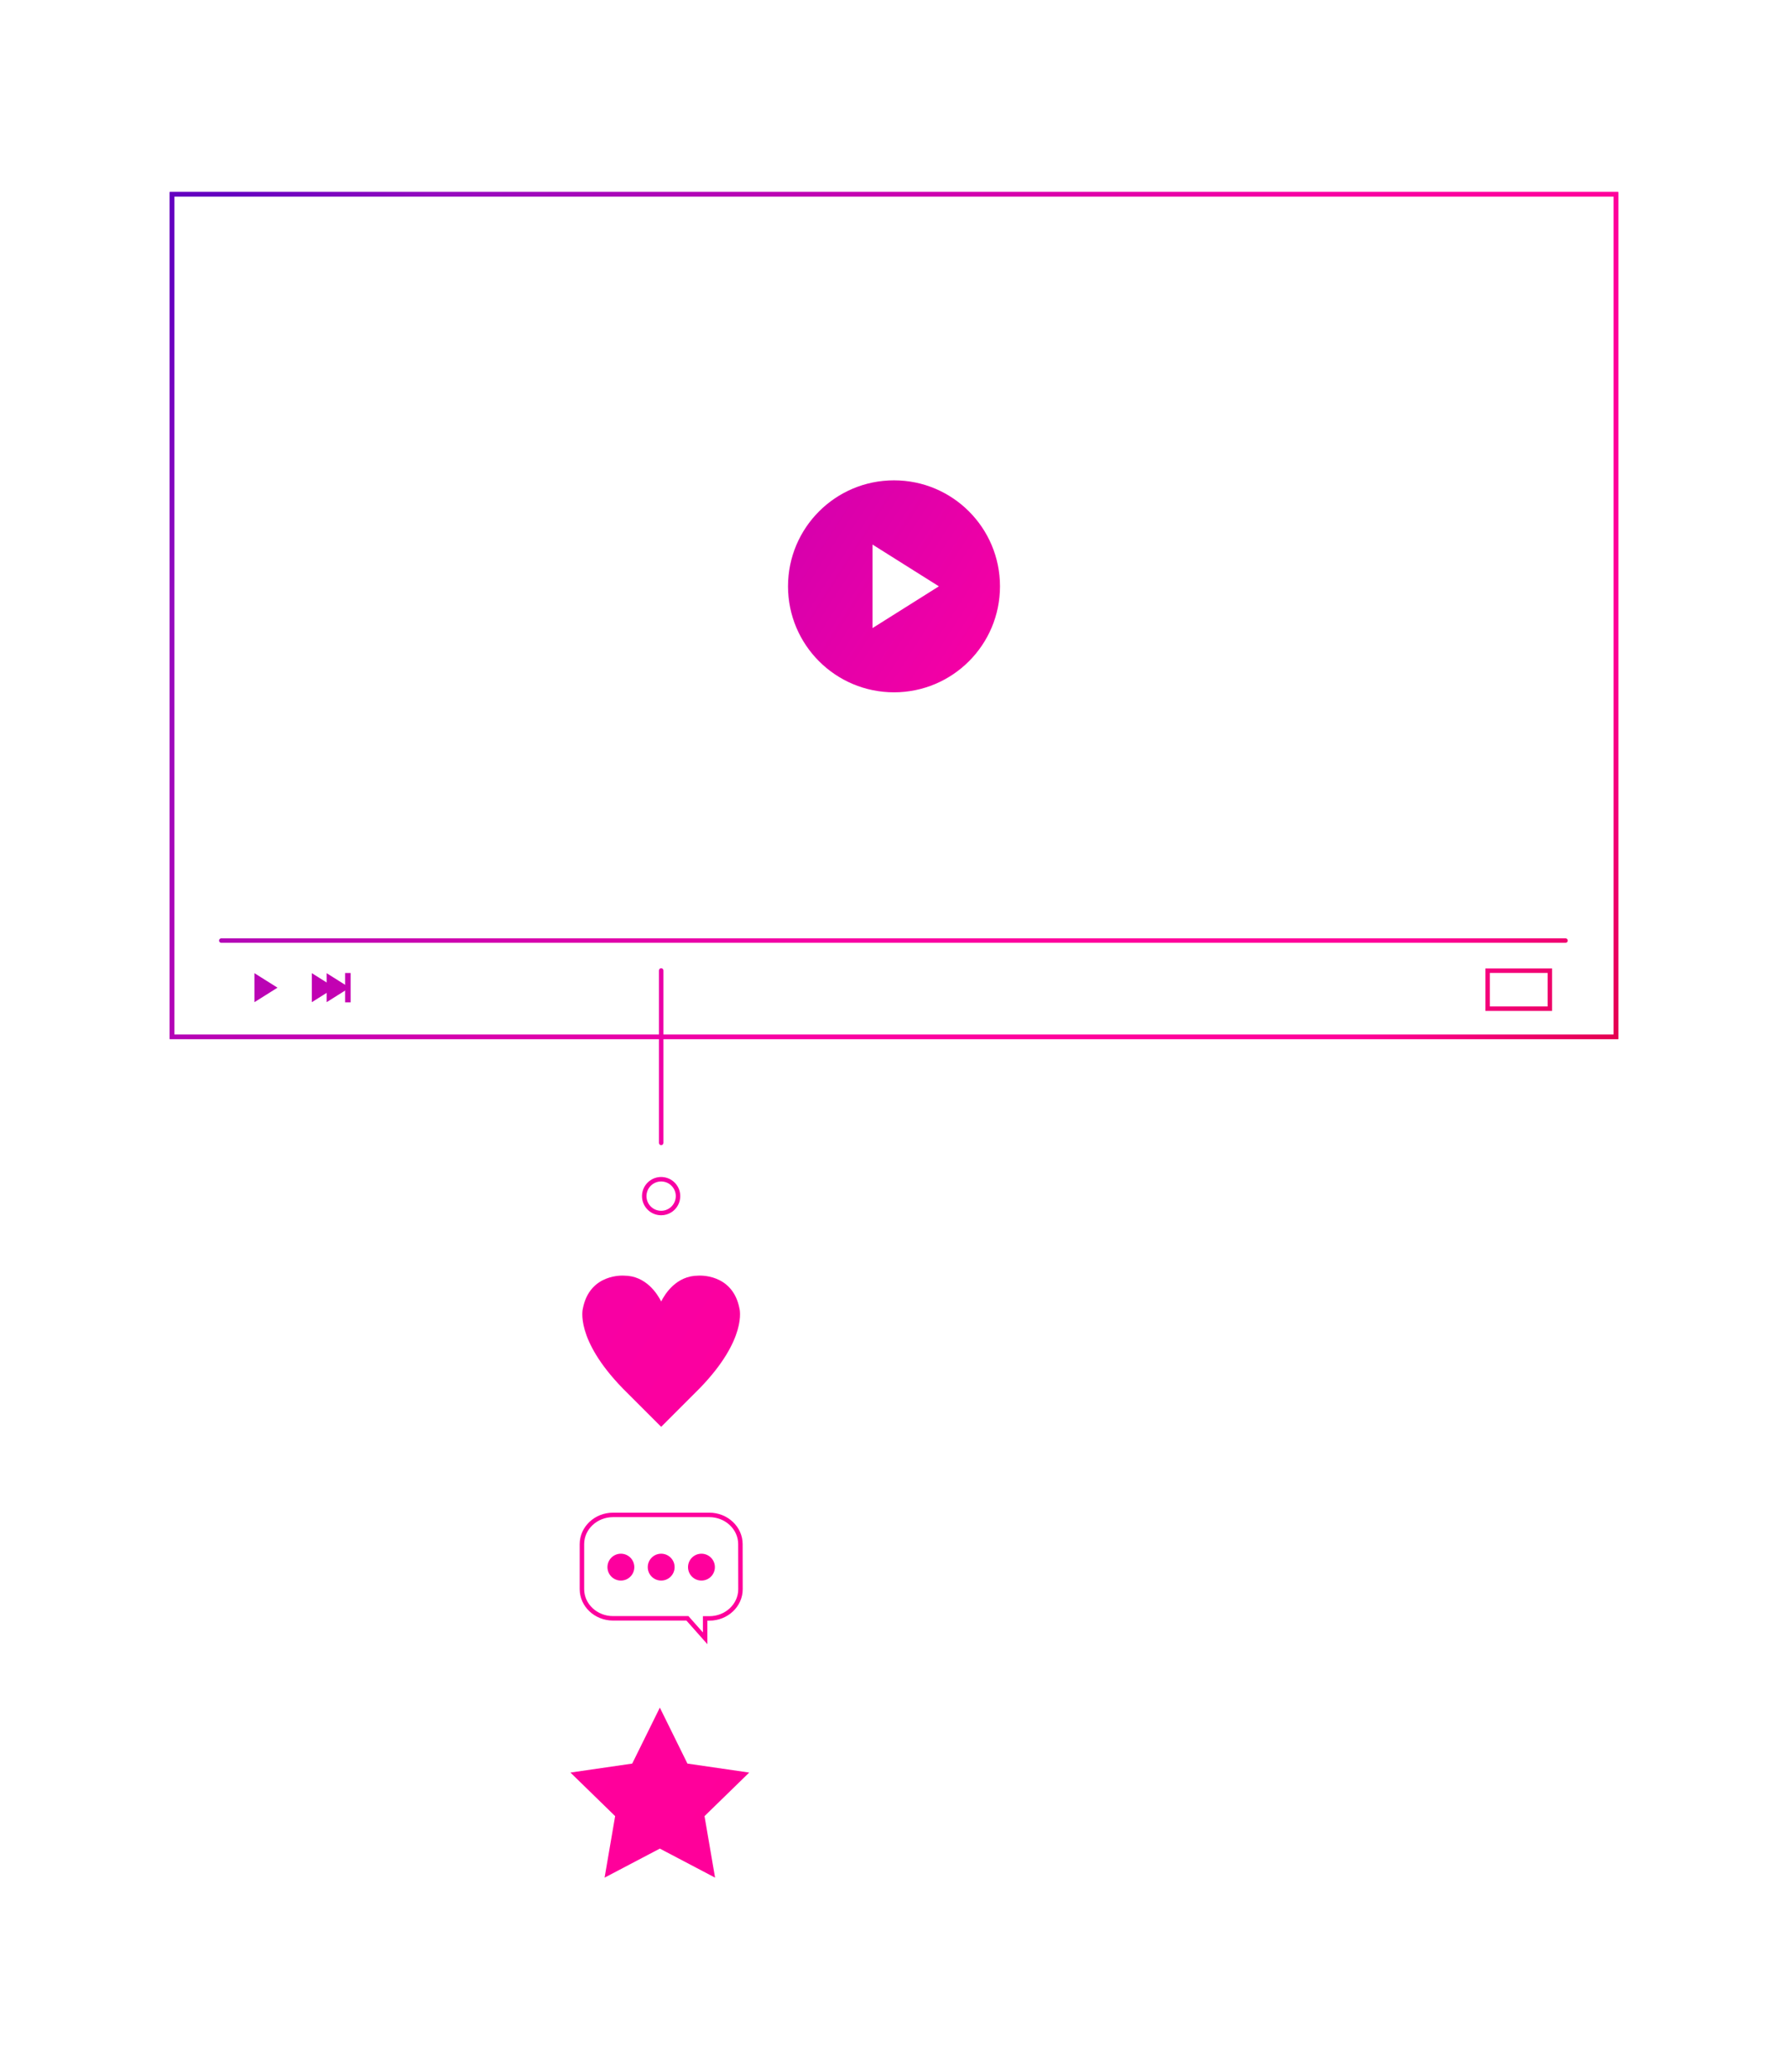 <?xml version="1.0" encoding="UTF-8"?>
<svg xmlns="http://www.w3.org/2000/svg" xmlns:xlink="http://www.w3.org/1999/xlink" id="Layer_1" data-name="Layer 1" viewBox="0 0 800 927">
  <defs>
    <style>
      .cls-1 {
        fill: url(#Unbenannter_Verlauf_2-10);
      }

      .cls-2 {
        fill: url(#Unbenannter_Verlauf_2-5);
      }

      .cls-3 {
        fill: url(#Unbenannter_Verlauf_2-3);
      }

      .cls-4 {
        fill: url(#Unbenannter_Verlauf_2-4);
      }

      .cls-5 {
        fill: url(#Unbenannter_Verlauf_2-9);
      }

      .cls-6 {
        fill: url(#Unbenannter_Verlauf_2-12);
      }

      .cls-7 {
        fill: url(#Unbenannter_Verlauf_2-7);
      }

      .cls-8 {
        fill: url(#Unbenannter_Verlauf_2-6);
      }

      .cls-9 {
        fill: url(#Unbenannter_Verlauf_2-15);
      }

      .cls-10 {
        fill: url(#Unbenannter_Verlauf_2-8);
      }

      .cls-11 {
        fill: url(#Unbenannter_Verlauf_2-13);
      }

      .cls-12 {
        fill: url(#Unbenannter_Verlauf_2-14);
      }

      .cls-13 {
        fill: url(#Unbenannter_Verlauf_2-16);
      }

      .cls-14 {
        fill: url(#Unbenannter_Verlauf_2-2);
      }

      .cls-15 {
        fill: url(#Unbenannter_Verlauf_2-11);
      }

      .cls-16 {
        fill: url(#Unbenannter_Verlauf_2);
      }
    </style>
    <linearGradient id="Unbenannter_Verlauf_2" data-name="Unbenannter Verlauf 2" x1="103.324" y1="84.96" x2="745.379" y2="497.143" gradientUnits="userSpaceOnUse">
      <stop offset="0" stop-color="#6400c0"></stop>
      <stop offset=".101" stop-color="#940bbf"></stop>
      <stop offset=".348" stop-color="#cd00af"></stop>
      <stop offset=".527" stop-color="#f700a4"></stop>
      <stop offset=".664" stop-color="#ff009c"></stop>
      <stop offset=".823" stop-color="#f09"></stop>
      <stop offset="1" stop-color="#da0035"></stop>
    </linearGradient>
    <linearGradient id="Unbenannter_Verlauf_2-2" data-name="Unbenannter Verlauf 2" x1="109.274" y1="75.691" x2="751.329" y2="487.875" xlink:href="#Unbenannter_Verlauf_2"></linearGradient>
    <linearGradient id="Unbenannter_Verlauf_2-3" data-name="Unbenannter Verlauf 2" x1="-45.166" y1="316.262" x2="596.889" y2="728.446" xlink:href="#Unbenannter_Verlauf_2"></linearGradient>
    <linearGradient id="Unbenannter_Verlauf_2-4" data-name="Unbenannter Verlauf 2" x1="-16.799" y1="272.075" x2="625.256" y2="684.258" xlink:href="#Unbenannter_Verlauf_2"></linearGradient>
    <linearGradient id="Unbenannter_Verlauf_2-5" data-name="Unbenannter Verlauf 2" x1="-55.846" y1="332.898" x2="586.209" y2="745.081" xlink:href="#Unbenannter_Verlauf_2"></linearGradient>
    <linearGradient id="Unbenannter_Verlauf_2-6" data-name="Unbenannter Verlauf 2" x1="-48.349" y1="321.219" x2="593.706" y2="733.402" xlink:href="#Unbenannter_Verlauf_2"></linearGradient>
    <linearGradient id="Unbenannter_Verlauf_2-7" data-name="Unbenannter Verlauf 2" x1="-46.42" y1="318.214" x2="595.636" y2="730.397" xlink:href="#Unbenannter_Verlauf_2"></linearGradient>
    <linearGradient id="Unbenannter_Verlauf_2-8" data-name="Unbenannter Verlauf 2" x1="-43.678" y1="313.943" x2="598.377" y2="726.126" xlink:href="#Unbenannter_Verlauf_2"></linearGradient>
    <linearGradient id="Unbenannter_Verlauf_2-9" data-name="Unbenannter Verlauf 2" x1="108.809" y1="76.416" x2="750.864" y2="488.599" xlink:href="#Unbenannter_Verlauf_2"></linearGradient>
    <linearGradient id="Unbenannter_Verlauf_2-10" data-name="Unbenannter Verlauf 2" x1="37.139" y1="188.056" x2="679.194" y2="600.239" xlink:href="#Unbenannter_Verlauf_2"></linearGradient>
    <linearGradient id="Unbenannter_Verlauf_2-11" data-name="Unbenannter Verlauf 2" x1="-73.34" y1="360.147" x2="568.715" y2="772.331" xlink:href="#Unbenannter_Verlauf_2"></linearGradient>
    <linearGradient id="Unbenannter_Verlauf_2-12" data-name="Unbenannter Verlauf 2" x1="-170.272" y1="511.139" x2="471.783" y2="923.322" xlink:href="#Unbenannter_Verlauf_2"></linearGradient>
    <linearGradient id="Unbenannter_Verlauf_2-13" data-name="Unbenannter Verlauf 2" x1="-125.888" y1="442.002" x2="516.167" y2="854.185" xlink:href="#Unbenannter_Verlauf_2"></linearGradient>
    <linearGradient id="Unbenannter_Verlauf_2-14" data-name="Unbenannter Verlauf 2" x1="-120.626" y1="433.805" x2="521.429" y2="845.989" xlink:href="#Unbenannter_Verlauf_2"></linearGradient>
    <linearGradient id="Unbenannter_Verlauf_2-15" data-name="Unbenannter Verlauf 2" x1="-115.367" y1="425.613" x2="526.688" y2="837.797" xlink:href="#Unbenannter_Verlauf_2"></linearGradient>
    <linearGradient id="Unbenannter_Verlauf_2-16" data-name="Unbenannter Verlauf 2" x1="-120.522" y1="433.642" x2="521.533" y2="845.826" xlink:href="#Unbenannter_Verlauf_2"></linearGradient>
  </defs>
  <path class="cls-16" d="M724.04,464.91H75.95V85.92h648.09v378.99ZM77.95,462.91h644.09V87.92H77.95v374.99Z"></path>
  <path class="cls-16" d="M724.04,464.91H75.95V85.92h648.09v378.99ZM77.95,462.91h644.09V87.92H77.95v374.99Z"></path>
  <path class="cls-14" d="M400,214.91c-26.19,0-47.42,21.23-47.42,47.42s21.23,47.42,47.42,47.42,47.42-21.23,47.42-47.42-21.23-47.42-47.42-47.42ZM390.38,281.02v-37.38l29.7,18.69-29.7,18.69Z"></path>
  <path class="cls-3" d="M295.829,543.725c-.637,0-1.278-.071-1.915-.216-2.229-.507-4.128-1.852-5.346-3.786-1.218-1.936-1.61-4.229-1.103-6.458.507-2.23,1.852-4.129,3.787-5.347s4.228-1.608,6.458-1.103c2.229.507,4.128,1.852,5.346,3.786,2.51,4.009,1.301,9.297-2.684,11.805-1.383.87-2.949,1.318-4.543,1.318ZM295.8,528.6c-1.222,0-2.422.344-3.482,1.012-1.483.933-2.514,2.388-2.902,4.097-.389,1.708-.088,3.466.845,4.948.934,1.483,2.389,2.514,4.098,2.902,1.709.388,3.466.089,4.949-.846h0c3.054-1.922,3.981-5.974,2.065-9.032-.942-1.496-2.397-2.526-4.106-2.915-.487-.11-.979-.166-1.467-.166Z"></path>
  <path class="cls-4" d="M295.83,512.35c-.552,0-1-.447-1-1v-77.149c0-.552.448-1,1-1s1,.448,1,1v77.149c0,.553-.448,1-1,1Z"></path>
  <polygon class="cls-2" points="113.84 435.41 124.16 441.9 113.84 448.39 113.84 435.41"></polygon>
  <polygon class="cls-8" points="139.53 435.41 149.85 441.9 139.53 448.39 139.53 435.41"></polygon>
  <polygon class="cls-7" points="146.14 435.41 156.46 441.9 146.14 448.39 146.14 435.41"></polygon>
  <rect class="cls-10" x="154.4" y="435.34" width="2.48" height="13.12"></rect>
  <path class="cls-5" d="M694.45,452.3h-29.84v-18.99h29.84v18.99ZM666.61,450.3h25.84v-14.99h-25.84v14.99Z"></path>
  <path class="cls-1" d="M700.46,421.83H99c-.552,0-1-.448-1-1s.448-1,1-1h601.46c.553,0,1,.448,1,1s-.447,1-1,1Z"></path>
  <path class="cls-15" d="M330.87,585.5c-3.07-16-18.44-14.76-18.44-14.76-9.84,0-14.95,8.25-16.6,11.56-1.66-3.31-6.77-11.56-16.61-11.56,0,0-15.37-1.23-18.44,14.76,0,0-3.69,13.52,17.83,35.66l17.22,17.22,17.21-17.22c21.52-22.16,17.83-35.66,17.83-35.66Z"></path>
  <polygon class="cls-6" points="295.23 764.01 307.58 789.05 335.22 793.07 315.22 812.56 319.94 840.08 295.23 827.09 270.51 840.08 275.23 812.56 255.23 793.07 282.87 789.05 295.23 764.01"></polygon>
  <circle class="cls-11" cx="277.8" cy="701.16" r="6.01"></circle>
  <circle class="cls-12" cx="295.83" cy="701.16" r="6.01"></circle>
  <circle class="cls-9" cx="313.85" cy="701.16" r="6.01"></circle>
  <path class="cls-13" d="M316.5,735.635l-9.38-10.575h-32.84c-8.221,0-14.91-6.307-14.91-14.06v-20.13c0-7.764,6.688-14.08,14.91-14.08h43.09c8.221,0,14.909,6.315,14.91,14.078l.03,20.17c0,7.755-6.688,14.062-14.91,14.062h-.9v10.535ZM274.28,678.79c-7.119,0-12.91,5.419-12.91,12.08v20.13c0,6.649,5.791,12.06,12.91,12.06h33.74l6.48,7.306v-7.266h2.9c7.119,0,12.91-5.41,12.91-12.06l-.03-20.17c0-6.661-5.791-12.08-12.91-12.08h-43.09Z"></path>
</svg>
